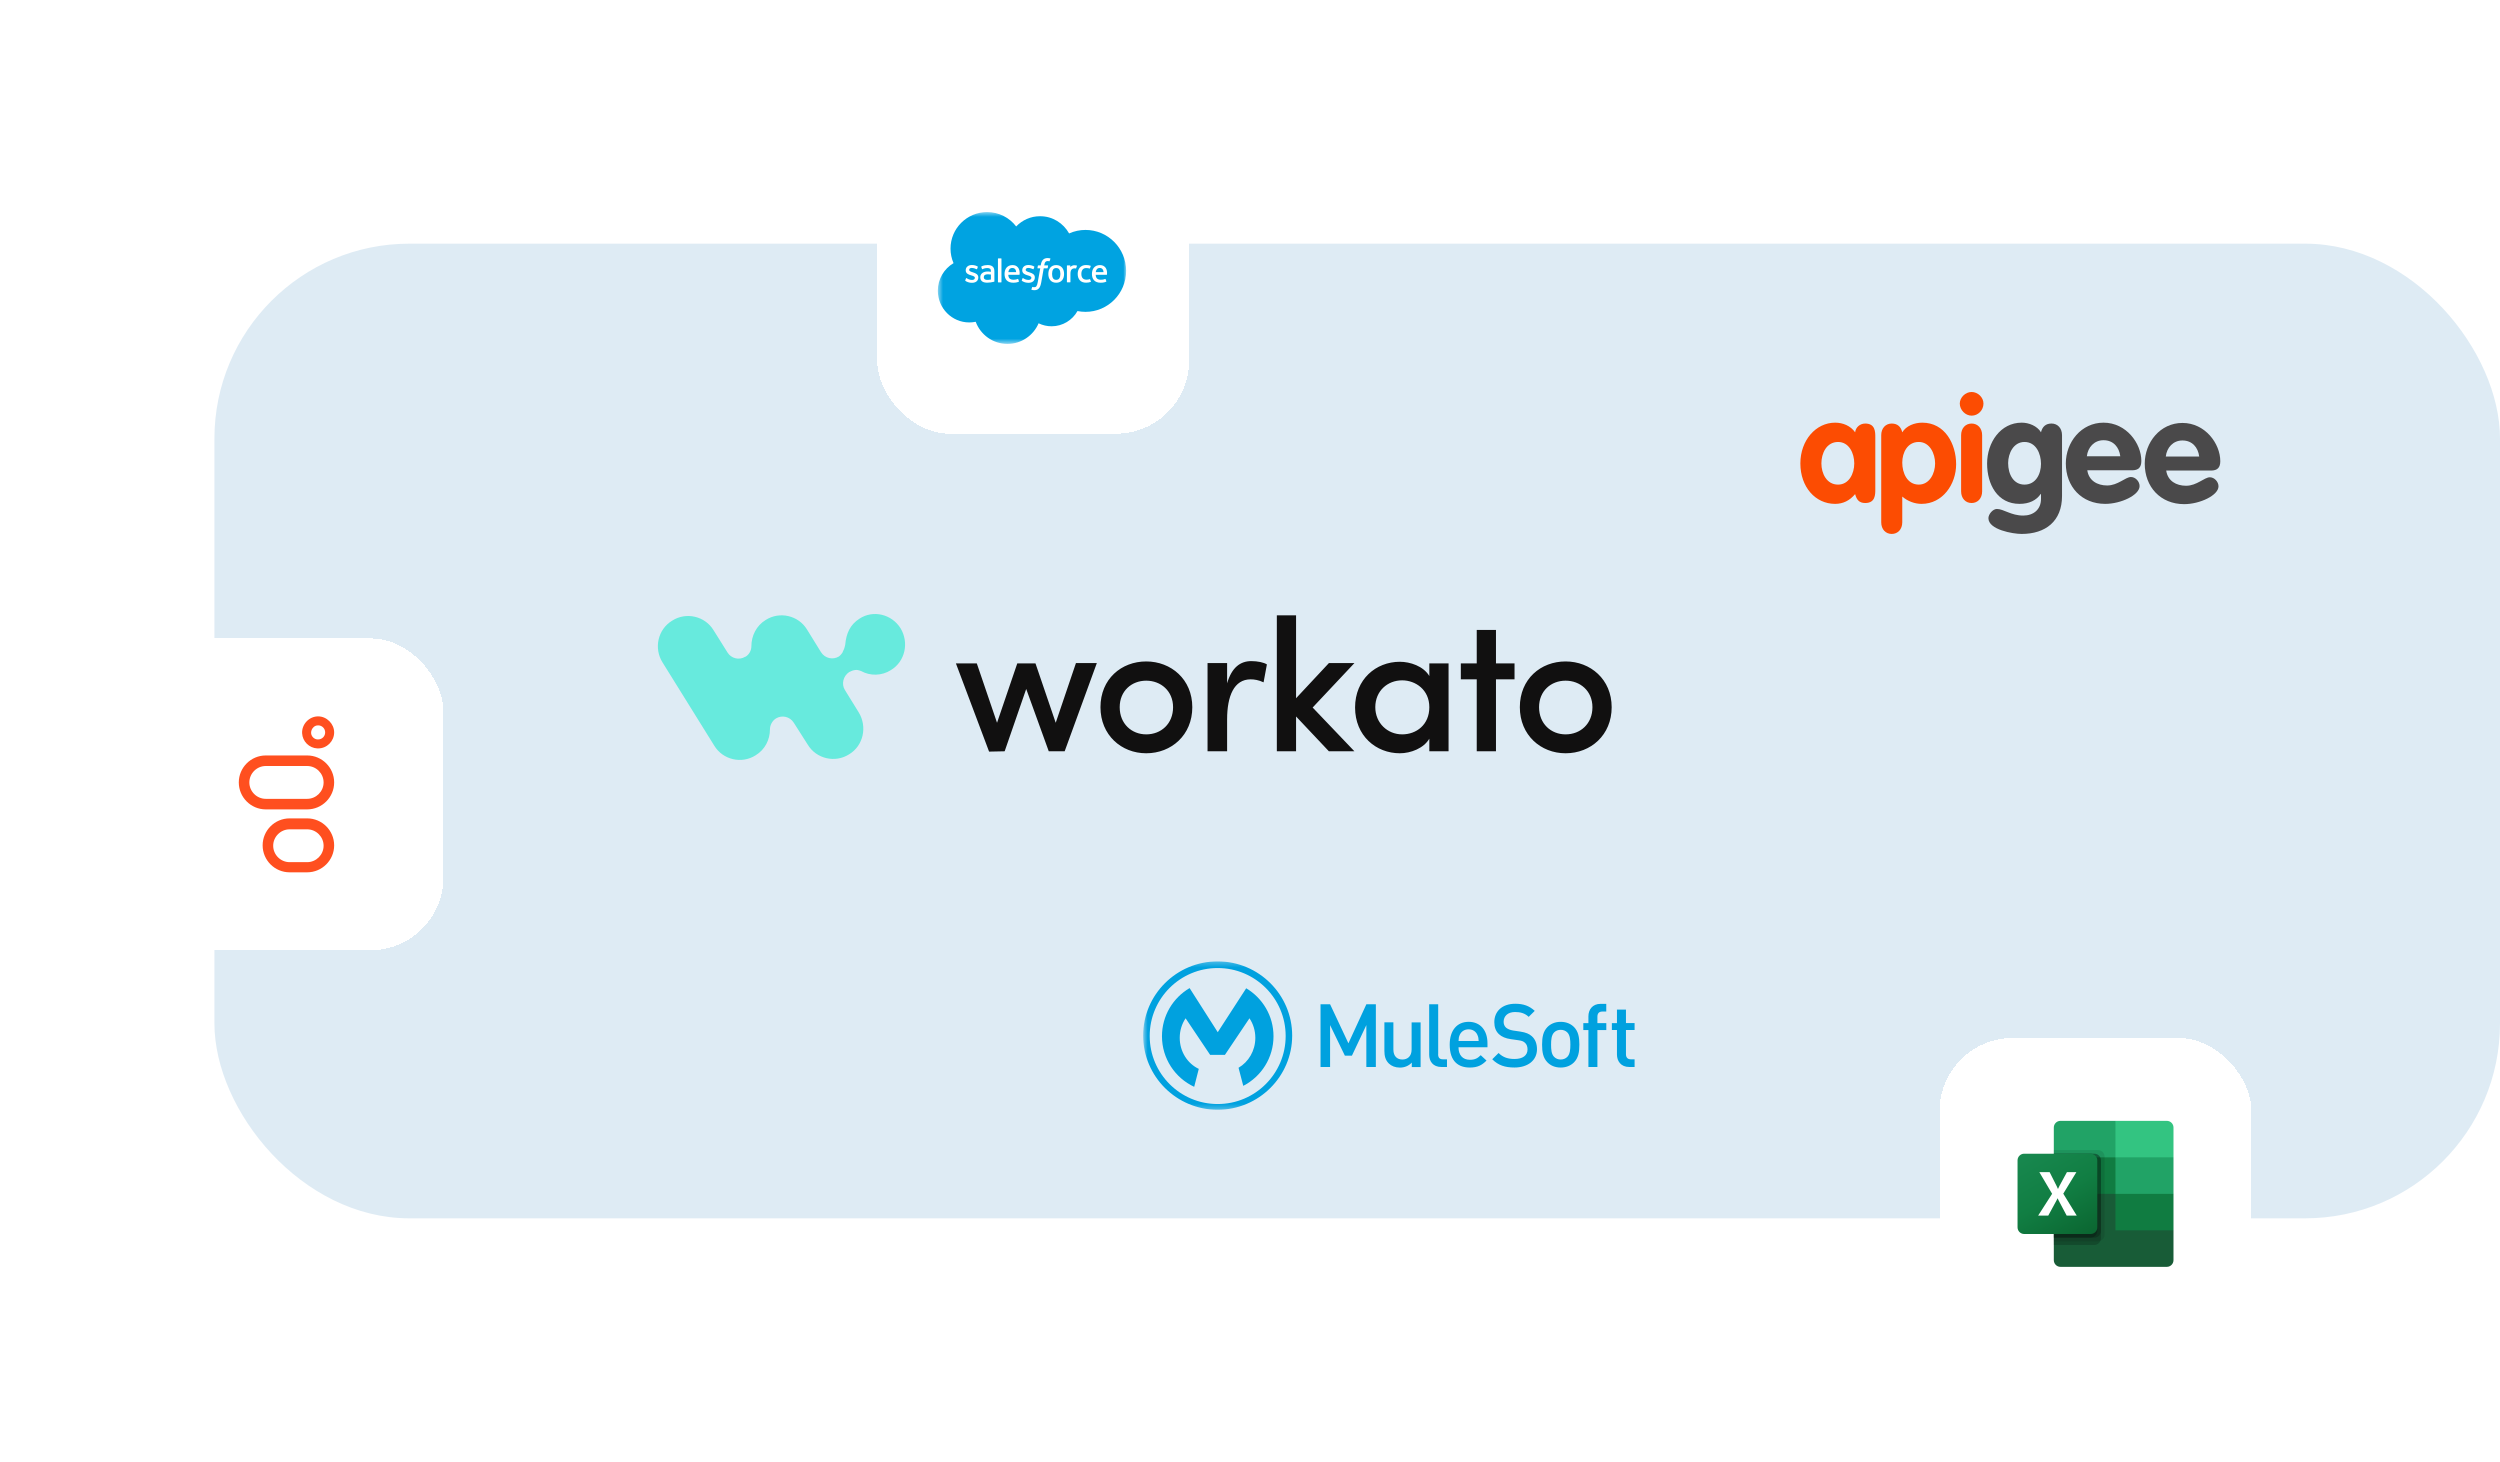 <svg width="513" height="300" viewBox="0 0 513 300" fill="none" xmlns="http://www.w3.org/2000/svg">
<rect x="44" y="50" width="469" height="200" rx="40" fill="#DEEBF4"/>
<mask id="mask0_945_49843" style="mask-type:luminance" maskUnits="userSpaceOnUse" x="234" y="197" width="104" height="31">
<path d="M234.583 197.275H337.771V227.725H234.583V197.275Z" fill="white"/>
</mask>
<g mask="url(#mask0_945_49843)">
<path d="M249.869 226.547C242.165 226.547 235.921 220.303 235.921 212.599C235.911 204.885 242.156 198.641 249.869 198.641C257.574 198.641 263.818 204.885 263.818 212.589C263.818 220.294 257.574 226.547 249.869 226.547ZM249.86 197.275C241.431 197.275 234.574 204.103 234.574 212.495C234.574 220.896 241.431 227.725 249.86 227.725C258.289 227.725 265.155 220.896 265.155 212.505C265.155 204.103 258.299 197.275 249.86 197.275Z" fill="#00A1DF"/>
</g>
<path d="M245.989 219.333C243.682 218.249 242.081 215.801 242.081 212.966C242.081 211.468 242.523 210.084 243.286 208.954L248.316 216.452H251.359L256.389 208.954C257.152 210.084 257.594 211.478 257.594 212.966C257.594 215.612 256.201 217.91 254.148 219.107L255.118 222.818C258.81 220.916 261.323 217.072 261.323 212.637C261.323 208.446 259.072 204.79 255.72 202.794L249.881 211.808L244.106 202.757C240.714 204.744 238.436 208.426 238.436 212.637C238.436 217.233 241.14 221.198 245.048 223.016L245.989 219.333ZM282.326 206.082H280.376L276.695 214.086L272.937 206.081H270.975V218.946H272.934V210.348L275.966 216.621H277.416L280.374 210.348V218.946H282.323L282.326 206.082ZM289.662 215.369C289.662 216.781 288.796 217.413 287.769 217.413C286.743 217.413 285.923 216.801 285.923 215.369V209.784H284.077V215.651C284.077 216.687 284.293 217.553 285 218.241C285.546 218.759 286.318 219.07 287.26 219.07C288.184 219.07 289.069 218.731 289.699 218.043V218.966H291.508V209.802H289.662V215.369ZM295.116 216.31V206.082H293.268V216.412C293.268 217.769 294.031 218.946 295.783 218.946H296.922V217.373H296.112C295.367 217.373 295.103 217.006 295.103 216.31H295.116ZM299.296 213.617C299.315 213.061 299.353 212.788 299.532 212.374C299.825 211.686 300.493 211.215 301.359 211.215C302.225 211.215 302.875 211.686 303.167 212.374C303.346 212.788 303.403 213.061 303.421 213.617H299.296ZM301.359 209.68C299.014 209.68 297.479 211.394 297.479 214.36C297.479 217.845 299.305 219.06 301.604 219.06C303.214 219.06 304.1 218.57 305.032 217.628L303.845 216.526C303.203 217.168 302.649 217.468 301.622 217.468C300.124 217.468 299.286 216.478 299.286 214.905H305.229V214.095C305.238 211.486 303.817 209.677 301.358 209.677L301.359 209.68ZM314.337 212.638C313.791 212.148 313.122 211.856 311.935 211.677L310.475 211.461C309.882 211.366 309.354 211.149 309.034 210.868C308.695 210.556 308.545 210.134 308.545 209.671C308.545 208.532 309.373 207.666 310.889 207.666C311.973 207.666 312.895 207.901 313.687 208.656L314.93 207.431C313.828 206.423 312.641 205.971 310.937 205.971C308.262 205.971 306.633 207.506 306.633 209.747C306.633 210.792 306.945 211.612 307.575 212.206C308.13 212.733 308.968 213.091 310.013 213.233L311.529 213.449C312.292 213.552 312.613 213.684 312.941 213.995C313.28 214.298 313.45 214.777 313.45 215.334C313.45 216.577 312.469 217.302 310.794 217.302C309.476 217.302 308.449 217.008 307.507 216.077L306.208 217.358C307.433 218.601 308.826 219.054 310.767 219.054C313.462 219.054 315.391 217.643 315.391 215.278C315.382 214.185 315.043 213.261 314.337 212.64V212.638ZM321.608 216.875C321.269 217.215 320.798 217.413 320.251 217.413C319.705 217.413 319.243 217.215 318.913 216.875C318.348 216.32 318.282 215.359 318.282 214.361C318.282 213.363 318.357 212.411 318.913 211.847C319.252 211.507 319.704 211.319 320.251 211.319C320.788 211.319 321.26 211.498 321.608 211.847C322.163 212.402 322.239 213.363 322.239 214.361C322.239 215.351 322.163 216.311 321.608 216.875ZM320.251 209.68C319.008 209.68 318.123 210.151 317.52 210.763C316.653 211.667 316.436 212.826 316.436 214.361C316.436 215.915 316.652 217.074 317.52 217.977C318.113 218.59 318.998 219.061 320.251 219.061C321.494 219.061 322.399 218.59 323.001 217.977C323.868 217.073 324.085 215.915 324.085 214.361C324.085 212.826 323.868 211.666 323.001 210.763C322.398 210.151 321.494 209.68 320.251 209.68ZM325.941 208.54V209.952H324.896V211.363H325.941V218.953H327.787V211.363H329.614V209.952H327.787V208.634C327.787 207.964 328.108 207.57 328.796 207.57H329.606V205.988H328.447C326.742 205.988 325.941 207.222 325.941 208.54ZM333.646 207.165H331.799V209.943H330.754V211.354H331.799V216.393C331.799 217.711 332.591 218.945 334.314 218.945H335.417V217.372H334.654C333.966 217.372 333.646 216.976 333.646 216.309V211.354H335.417V209.933H333.646V207.165Z" fill="#00A1DF"/>
<g clip-path="url(#clip0_945_49843)">
<path fill-rule="evenodd" clip-rule="evenodd" d="M184.796 128.925C186.565 131.85 185.748 135.728 182.823 137.497C180.918 138.721 178.537 138.721 176.701 137.701C176.497 137.633 176.361 137.565 176.02 137.497C175.68 137.429 175.272 137.497 174.864 137.633C174.66 137.701 174.456 137.837 174.252 137.905C173.027 138.721 172.619 140.354 173.367 141.578L176.225 146.204C177.993 149.129 177.177 153.007 174.252 154.776C171.395 156.612 167.517 155.728 165.748 152.803L162.891 148.313C162.075 147.02 160.442 146.68 159.218 147.429C158.469 147.905 157.993 148.789 157.993 149.674C157.993 151.782 156.973 153.823 155.068 154.98C152.211 156.816 148.333 155.932 146.565 153.007L135.952 135.932C134.116 133.007 135 129.129 137.925 127.361C140.782 125.524 144.66 126.408 146.429 129.333L149.286 133.891C150.034 135.116 151.667 135.524 152.891 134.776H152.959C153.776 134.299 154.184 133.415 154.184 132.599C154.184 130.49 155.204 128.381 157.109 127.225C159.966 125.388 163.844 126.272 165.612 129.197L168.469 133.823C169.286 135.116 170.918 135.456 172.143 134.708C172.415 134.503 172.687 134.231 172.959 133.755C172.891 133.959 172.891 133.891 172.959 133.687C173.163 133.347 173.231 133.075 173.299 132.871C173.367 132.667 173.367 132.531 173.435 132.327C173.64 129.946 174.456 128.177 176.361 126.952C179.15 125.116 182.959 126 184.796 128.925Z" fill="#67EADD"/>
<path d="M206.156 154.163L210.578 141.374L215.204 154.163H218.469L225.068 136.068H220.782L216.633 148.313L212.483 136.136H208.742L204.592 148.313L200.442 136.136H196.156L202.959 154.231L206.156 154.163ZM235.204 154.572C240.374 154.572 244.66 150.83 244.66 145.116C244.66 139.401 240.306 135.728 235.204 135.728C230.102 135.728 225.816 139.333 225.816 145.116C225.816 150.83 230.102 154.572 235.204 154.572ZM235.204 150.694C232.211 150.694 229.762 148.517 229.762 145.116C229.762 141.782 232.211 139.674 235.204 139.674C238.197 139.674 240.714 141.782 240.714 145.116C240.714 148.517 238.265 150.694 235.204 150.694ZM251.803 154.163V147.633C251.803 142.803 253.231 139.401 256.633 139.401C257.381 139.401 258.265 139.538 259.286 140.014L259.966 136.34C259.354 135.932 258.061 135.66 256.769 135.66C254.524 135.66 252.755 136.952 251.803 140.218V136.068H247.789V154.163H251.803ZM265.952 154.163V147.021L272.687 154.163H277.925L269.354 145.184L277.925 136.068H272.687L265.952 143.279V126.272H262.007V154.163H265.952ZM287.245 154.572C289.49 154.572 292.143 153.551 293.299 151.578V154.163H297.245V136.136H293.299V138.721C292.075 136.68 289.354 135.796 287.245 135.796C282.347 135.796 278.061 139.401 278.061 145.184C278.061 150.966 282.347 154.572 287.245 154.572ZM287.721 150.694C284.728 150.694 282.211 148.381 282.211 145.116C282.211 141.782 284.728 139.606 287.721 139.606C290.442 139.606 293.299 141.51 293.299 145.116C293.299 148.721 290.646 150.694 287.721 150.694ZM306.973 154.163V139.401H310.782V136.136H306.973V129.265H303.027V136.136H299.762V139.401H303.027V154.163H306.973ZM321.259 154.572C326.429 154.572 330.714 150.83 330.714 145.116C330.714 139.401 326.361 135.728 321.259 135.728C316.156 135.728 311.871 139.333 311.871 145.116C311.871 150.83 316.156 154.572 321.259 154.572ZM321.259 150.694C318.265 150.694 315.816 148.517 315.816 145.116C315.816 141.782 318.265 139.674 321.259 139.674C324.252 139.674 326.769 141.782 326.769 145.116C326.769 148.517 324.32 150.694 321.259 150.694Z" fill="#111010"/>
</g>
<path d="M377.17 99.442C379.412 99.442 380.496 97.163 380.496 95.095C380.496 93.027 379.446 90.693 377.17 90.693C374.797 90.693 373.75 93.027 373.75 95.095C373.75 97.163 374.831 99.442 377.17 99.442ZM384.813 100.403C384.813 101.505 384.813 103.22 382.744 103.22C381.48 103.22 380.976 102.525 380.672 101.389C379.568 102.707 378.216 103.395 376.564 103.395C372.523 103.395 369.435 99.945 369.435 95.095C369.435 90.358 372.612 86.731 376.564 86.731C378.154 86.731 379.712 87.357 380.672 88.706C380.792 87.657 381.697 86.911 382.744 86.911C384.813 86.911 384.813 88.621 384.813 89.734V100.403Z" fill="#FC4C02"/>
<path d="M393.733 99.44C395.975 99.44 397.085 97.101 397.085 95.095C397.085 93.059 395.975 90.691 393.733 90.691C391.418 90.691 390.344 92.845 390.344 94.944C390.344 97.044 391.359 99.44 393.733 99.44ZM386.027 89.311C386.027 87.874 386.922 86.911 388.183 86.911C389.376 86.911 390.072 87.575 390.344 88.706C391.15 87.39 392.83 86.731 394.453 86.731C399.089 86.731 401.398 91.077 401.398 95.272C401.398 99.351 398.649 103.395 394.301 103.395C392.943 103.395 391.483 102.884 390.345 101.896V107.17C390.345 108.606 389.446 109.565 388.184 109.565C386.923 109.565 386.028 108.606 386.028 107.17L386.027 89.311Z" fill="#FC4C02"/>
<path d="M402.42 89.311C402.42 87.874 403.317 86.911 404.577 86.911C405.836 86.911 406.735 87.874 406.735 89.311V100.814C406.735 102.258 405.836 103.22 404.577 103.22C403.317 103.22 402.42 102.258 402.42 100.814V89.311ZM407.008 82.807C407.008 84.159 405.926 85.293 404.577 85.293C403.286 85.293 402.148 84.125 402.148 82.807C402.148 81.578 403.286 80.435 404.577 80.435C405.865 80.435 407.008 81.549 407.008 82.807Z" fill="#FC4C02"/>
<path d="M415.427 90.693C413.174 90.693 412.07 93.027 412.07 95.029C412.07 97.339 413.175 99.442 415.427 99.442C417.734 99.442 418.812 97.283 418.812 95.184C418.812 93.087 417.794 90.693 415.427 90.693ZM423.128 101.781C423.128 106.965 419.739 109.565 414.832 109.565C413.059 109.565 408.023 108.698 408.023 106.335C408.023 105.518 408.921 104.439 409.762 104.439C411.139 104.439 412.665 105.795 415.16 105.795C417.253 105.795 418.813 104.568 418.813 102.375V101.36H418.756C417.847 102.681 416.387 103.394 414.402 103.394C409.884 103.394 407.753 99.407 407.753 95.119C407.753 90.775 410.512 86.73 414.859 86.73C416.327 86.73 418.004 87.39 418.812 88.705C419.084 87.573 419.77 86.909 420.972 86.909C422.233 86.909 423.128 87.872 423.128 89.311V101.781Z" fill="#4A494A"/>
<path d="M435.086 93.631C434.847 91.738 433.65 90.332 431.643 90.332C429.724 90.332 428.429 91.796 428.22 93.631H435.086ZM428.315 96.507C428.613 98.629 430.385 99.62 432.387 99.62C434.608 99.62 436.135 97.882 437.274 97.882C438.205 97.882 439.045 98.809 439.045 99.741C439.045 101.595 435.207 103.395 431.998 103.395C427.142 103.395 423.907 99.858 423.907 95.092C423.907 90.722 427.083 86.731 431.643 86.731C436.315 86.731 439.404 90.987 439.404 94.582C439.404 95.875 438.833 96.505 437.512 96.505H428.315V96.507Z" fill="#4A494A"/>
<path d="M451.278 93.683C451.044 91.794 449.84 90.385 447.833 90.385C445.914 90.385 444.623 91.852 444.418 93.683H451.278ZM444.509 96.561C444.811 98.695 446.574 99.677 448.585 99.677C450.798 99.677 452.329 97.937 453.466 97.937C454.398 97.937 455.237 98.864 455.237 99.793C455.237 101.65 451.399 103.451 448.197 103.451C443.338 103.451 440.101 99.912 440.101 95.149C440.101 90.768 443.279 86.787 447.833 86.787C452.51 86.787 455.603 91.041 455.603 94.637C455.603 95.931 455.033 96.559 453.703 96.559H444.509V96.561Z" fill="#4A494A"/>
<g filter="url(#filter0_d_945_49843)">
<rect x="27" y="126" width="64" height="64" rx="15" fill="white" shape-rendering="crispEdges"/>
<path d="M65.281 143.845C66.083 143.845 66.724 144.486 66.724 145.288C66.724 146.09 66.083 146.732 65.281 146.732H65.201C64.479 146.732 63.837 146.09 63.837 145.368C63.837 144.967 63.998 144.566 64.238 144.326C64.479 144.005 64.88 143.845 65.281 143.845ZM65.281 142C63.436 142 61.912 143.604 61.992 145.449C62.073 147.133 63.436 148.496 65.12 148.576C65.201 148.576 65.201 148.576 65.281 148.576C67.125 148.576 68.569 147.053 68.569 145.288C68.569 143.524 67.045 142 65.281 142Z" fill="#FF4F1F"/>
<path d="M63.035 165.178C64.88 165.178 66.403 166.702 66.403 168.546C66.403 170.391 64.88 171.915 63.035 171.915H59.426C57.581 171.915 56.058 170.391 56.058 168.546C56.058 166.702 57.581 165.178 59.426 165.178H63.035ZM63.035 162.932H59.426C56.378 162.932 53.892 165.419 53.892 168.466C53.892 171.514 56.378 174 59.426 174H63.035C66.083 174 68.569 171.514 68.569 168.466C68.569 165.419 66.083 162.932 63.035 162.932Z" fill="#FF4F1F"/>
<path d="M63.035 152.185C64.88 152.185 66.403 153.709 66.403 155.554C66.403 157.398 64.88 158.922 63.035 158.922H54.534C52.689 158.922 51.165 157.398 51.165 155.554C51.165 153.709 52.689 152.185 54.534 152.185H63.035ZM63.035 150.02H54.534C51.486 150.02 49 152.506 49 155.554C49 158.601 51.486 161.088 54.534 161.088H63.035C66.083 161.088 68.569 158.601 68.569 155.554C68.569 152.506 66.083 150.02 63.035 150.02Z" fill="#FF4F1F"/>
</g>
<g filter="url(#filter1_d_945_49843)">
<rect x="180" y="20" width="64" height="64" rx="15" fill="white" shape-rendering="crispEdges"/>
<mask id="mask1_945_49843" style="mask-type:alpha" maskUnits="userSpaceOnUse" x="192" y="38" width="40" height="28">
<path d="M192.485 38.511H231.105V65.489H192.485V38.511Z" fill="#00A1E0"/>
</mask>
<g mask="url(#mask1_945_49843)">
<path fill-rule="evenodd" clip-rule="evenodd" d="M208.521 41.465C209.768 40.167 211.503 39.363 213.42 39.363C215.975 39.363 218.19 40.783 219.383 42.899C220.442 42.425 221.588 42.181 222.748 42.182C227.348 42.182 231.082 45.944 231.082 50.587C231.082 55.23 227.348 58.993 222.748 58.993C222.186 58.993 221.638 58.936 221.101 58.829C220.057 60.689 218.063 61.953 215.791 61.953C214.866 61.955 213.953 61.745 213.121 61.34C212.064 63.824 209.6 65.571 206.732 65.571C203.736 65.571 201.195 63.682 200.215 61.027C199.779 61.119 199.335 61.166 198.889 61.165C195.325 61.165 192.443 58.24 192.443 54.648C192.443 52.234 193.741 50.133 195.666 48.997C195.257 48.056 195.047 47.041 195.048 46.016C195.048 41.87 198.413 38.519 202.559 38.519C204.987 38.519 207.16 39.676 208.523 41.472" fill="#00A3E1"/>
</g>
<path fill-rule="evenodd" clip-rule="evenodd" d="M198.071 52.539C198.047 52.603 198.08 52.616 198.088 52.627C198.16 52.68 198.234 52.718 198.308 52.761C198.702 52.969 199.074 53.03 199.463 53.03C200.256 53.03 200.748 52.609 200.748 51.93V51.917C200.748 51.289 200.192 51.06 199.672 50.897L199.604 50.875C199.211 50.748 198.872 50.637 198.872 50.378V50.365C198.872 50.144 199.07 49.98 199.377 49.98C199.718 49.98 200.124 50.094 200.384 50.237C200.384 50.237 200.461 50.287 200.489 50.213C200.504 50.172 200.636 49.818 200.65 49.778C200.665 49.736 200.639 49.705 200.612 49.689C200.314 49.507 199.902 49.384 199.476 49.384L199.397 49.384C198.671 49.384 198.165 49.823 198.165 50.45V50.464C198.165 51.125 198.724 51.341 199.247 51.49L199.331 51.517C199.711 51.633 200.04 51.735 200.04 52.002V52.015C200.04 52.261 199.826 52.444 199.482 52.444C199.349 52.444 198.923 52.442 198.462 52.15C198.406 52.118 198.374 52.094 198.331 52.068C198.308 52.054 198.251 52.029 198.227 52.104L198.071 52.538M209.671 52.538C209.646 52.602 209.679 52.615 209.687 52.626C209.76 52.679 209.834 52.717 209.908 52.759C210.302 52.968 210.674 53.029 211.063 53.029C211.856 53.029 212.348 52.608 212.348 51.929V51.915C212.348 51.288 211.793 51.059 211.272 50.896L211.204 50.874C210.811 50.746 210.471 50.635 210.471 50.377V50.364C210.471 50.142 210.67 49.979 210.977 49.979C211.318 49.979 211.722 50.093 211.983 50.236C211.983 50.236 212.06 50.286 212.089 50.212C212.104 50.171 212.236 49.817 212.249 49.777C212.264 49.735 212.238 49.704 212.211 49.688C211.913 49.506 211.501 49.383 211.075 49.383L210.996 49.383C210.27 49.383 209.763 49.822 209.763 50.449V50.463C209.763 51.124 210.323 51.34 210.845 51.489L210.929 51.515C211.311 51.632 211.639 51.734 211.639 52.001V52.014C211.639 52.26 211.425 52.443 211.081 52.443C210.947 52.443 210.52 52.441 210.06 52.149C210.004 52.117 209.972 52.094 209.929 52.067C209.915 52.058 209.848 52.032 209.825 52.103L209.669 52.537M217.592 51.208C217.592 51.592 217.52 51.894 217.38 52.108C217.24 52.32 217.029 52.424 216.736 52.424C216.442 52.424 216.232 52.321 216.094 52.11C215.955 51.897 215.885 51.593 215.885 51.21C215.885 50.826 215.956 50.525 216.094 50.314C216.231 50.104 216.44 50.003 216.736 50.003C217.031 50.003 217.241 50.105 217.38 50.314C217.521 50.525 217.592 50.826 217.592 51.21M218.253 50.498C218.188 50.278 218.087 50.085 217.952 49.923C217.817 49.761 217.647 49.631 217.444 49.537C217.242 49.443 217.004 49.395 216.734 49.395C216.464 49.395 216.227 49.443 216.024 49.537C215.823 49.631 215.651 49.761 215.516 49.923C215.381 50.085 215.28 50.278 215.215 50.498C215.15 50.717 215.118 50.956 215.118 51.21C215.118 51.464 215.15 51.702 215.215 51.921C215.28 52.141 215.381 52.334 215.516 52.496C215.651 52.658 215.823 52.787 216.024 52.879C216.227 52.971 216.466 53.018 216.734 53.018C217.003 53.018 217.241 52.971 217.443 52.879C217.644 52.787 217.816 52.658 217.951 52.496C218.086 52.334 218.187 52.141 218.252 51.921C218.316 51.702 218.349 51.464 218.349 51.21C218.349 50.957 218.316 50.717 218.252 50.498M223.69 52.316C223.668 52.251 223.605 52.276 223.605 52.276C223.509 52.312 223.407 52.346 223.297 52.364C223.187 52.381 223.065 52.389 222.935 52.389C222.616 52.389 222.36 52.294 222.179 52.105C221.995 51.917 221.893 51.613 221.895 51.201C221.896 50.826 221.986 50.545 222.149 50.329C222.309 50.116 222.556 50.006 222.883 50.006C223.155 50.006 223.364 50.037 223.583 50.106C223.583 50.106 223.635 50.128 223.659 50.06C223.718 49.9 223.76 49.785 223.823 49.608C223.84 49.558 223.797 49.537 223.781 49.531C223.696 49.497 223.493 49.442 223.34 49.419C223.196 49.397 223.03 49.386 222.843 49.386C222.565 49.386 222.318 49.433 222.106 49.528C221.894 49.622 221.716 49.752 221.574 49.914C221.432 50.076 221.324 50.269 221.251 50.489C221.18 50.708 221.143 50.947 221.143 51.202C221.143 51.75 221.291 52.194 221.583 52.519C221.876 52.846 222.316 53.011 222.89 53.011C223.229 53.011 223.577 52.942 223.827 52.843C223.827 52.843 223.875 52.82 223.854 52.764L223.691 52.316M224.848 50.839C224.879 50.626 224.938 50.449 225.029 50.311C225.167 50.101 225.376 49.986 225.67 49.986C225.964 49.986 226.158 50.101 226.297 50.311C226.39 50.449 226.43 50.633 226.445 50.839L224.841 50.839L224.848 50.839ZM227.077 50.37C227.02 50.159 226.881 49.944 226.79 49.847C226.645 49.692 226.505 49.583 226.364 49.523C226.161 49.437 225.943 49.392 225.722 49.393C225.443 49.393 225.188 49.44 224.983 49.536C224.777 49.633 224.603 49.765 224.467 49.929C224.331 50.094 224.229 50.289 224.163 50.511C224.098 50.732 224.065 50.973 224.065 51.226C224.065 51.484 224.099 51.724 224.167 51.941C224.235 52.16 224.344 52.352 224.492 52.511C224.639 52.671 224.828 52.796 225.055 52.884C225.281 52.971 225.555 53.017 225.869 53.016C226.516 53.014 226.857 52.869 226.996 52.791C227.021 52.777 227.045 52.753 227.015 52.684L226.869 52.274C226.847 52.213 226.785 52.235 226.785 52.235C226.624 52.295 226.397 52.402 225.865 52.401C225.517 52.4 225.26 52.298 225.098 52.137C224.933 51.972 224.851 51.732 224.838 51.392L227.082 51.393C227.082 51.393 227.141 51.393 227.147 51.335C227.149 51.311 227.224 50.875 227.08 50.371L227.077 50.37ZM206.915 50.839C206.947 50.626 207.005 50.449 207.097 50.311C207.234 50.101 207.443 49.986 207.737 49.986C208.031 49.986 208.226 50.101 208.365 50.311C208.457 50.449 208.497 50.633 208.512 50.839L206.908 50.839L206.915 50.839ZM209.144 50.37C209.088 50.159 208.948 49.944 208.857 49.847C208.713 49.692 208.572 49.583 208.431 49.523C208.229 49.437 208.01 49.392 207.79 49.393C207.51 49.393 207.256 49.44 207.05 49.536C206.844 49.633 206.671 49.765 206.535 49.929C206.399 50.094 206.296 50.289 206.231 50.511C206.166 50.732 206.133 50.973 206.133 51.226C206.133 51.484 206.167 51.724 206.234 51.941C206.302 52.16 206.412 52.352 206.558 52.511C206.706 52.671 206.895 52.796 207.122 52.884C207.348 52.971 207.62 53.017 207.935 53.016C208.583 53.014 208.924 52.869 209.063 52.791C209.087 52.777 209.111 52.753 209.082 52.684L208.935 52.274C208.913 52.213 208.851 52.235 208.851 52.235C208.69 52.295 208.463 52.402 207.931 52.401C207.584 52.4 207.326 52.298 207.164 52.137C206.999 51.972 206.917 51.732 206.904 51.392L209.148 51.393C209.148 51.393 209.207 51.393 209.213 51.335C209.215 51.311 209.29 50.875 209.146 50.371L209.144 50.37ZM202.073 52.301C201.986 52.231 201.973 52.214 201.944 52.169C201.9 52.1 201.877 52.002 201.877 51.877C201.877 51.682 201.942 51.54 202.077 51.444C202.076 51.445 202.27 51.277 202.728 51.283C202.931 51.286 203.134 51.304 203.335 51.334V52.352H203.336C203.336 52.352 203.052 52.414 202.731 52.433C202.275 52.46 202.073 52.302 202.075 52.302L202.073 52.301ZM202.965 50.725C202.874 50.719 202.756 50.715 202.616 50.715C202.424 50.715 202.238 50.739 202.065 50.786C201.89 50.833 201.733 50.906 201.598 51.004C201.463 51.1 201.351 51.226 201.273 51.373C201.193 51.52 201.153 51.694 201.153 51.889C201.153 52.088 201.187 52.26 201.255 52.401C201.322 52.54 201.423 52.661 201.548 52.751C201.672 52.842 201.826 52.909 202.004 52.949C202.18 52.989 202.379 53.009 202.597 53.009C202.827 53.009 203.056 52.99 203.277 52.953C203.466 52.92 203.654 52.883 203.841 52.843C203.916 52.826 203.999 52.803 203.999 52.803C204.054 52.789 204.05 52.73 204.05 52.73L204.048 50.685C204.048 50.237 203.929 49.903 203.692 49.697C203.456 49.491 203.111 49.388 202.664 49.388C202.497 49.388 202.225 49.41 202.063 49.443C202.063 49.443 201.575 49.538 201.373 49.696C201.373 49.696 201.329 49.723 201.353 49.785L201.512 50.211C201.532 50.266 201.586 50.247 201.586 50.247C201.586 50.247 201.603 50.24 201.623 50.228C202.053 49.994 202.598 50.001 202.598 50.001C202.839 50.001 203.027 50.05 203.152 50.146C203.274 50.24 203.336 50.382 203.336 50.68V50.775C203.145 50.747 202.967 50.731 202.967 50.731L202.965 50.725ZM220.997 49.571C221 49.564 221.002 49.556 221.002 49.547C221.002 49.539 221.001 49.531 220.997 49.524C220.994 49.516 220.99 49.509 220.984 49.504C220.978 49.498 220.971 49.493 220.963 49.49C220.925 49.476 220.735 49.436 220.589 49.427C220.307 49.409 220.151 49.456 220.011 49.52C219.872 49.582 219.718 49.683 219.633 49.799L219.633 49.527C219.633 49.489 219.606 49.459 219.568 49.459H218.995C218.958 49.459 218.931 49.489 218.931 49.527V52.863C218.931 52.881 218.938 52.899 218.951 52.911C218.963 52.924 218.981 52.931 218.999 52.931H219.586C219.604 52.931 219.622 52.924 219.634 52.911C219.647 52.899 219.654 52.881 219.654 52.863V51.188C219.654 50.964 219.679 50.741 219.728 50.6C219.777 50.461 219.843 50.35 219.924 50.271C220.002 50.194 220.097 50.137 220.201 50.105C220.299 50.077 220.4 50.062 220.502 50.062C220.619 50.062 220.748 50.092 220.748 50.092C220.791 50.097 220.815 50.071 220.83 50.032C220.868 49.929 220.977 49.623 220.999 49.562" fill="#FFFFFE"/>
<path fill-rule="evenodd" clip-rule="evenodd" d="M215.507 48.031C215.434 48.009 215.36 47.992 215.286 47.979C215.185 47.962 215.083 47.954 214.981 47.955C214.576 47.955 214.257 48.07 214.033 48.296C213.81 48.52 213.658 48.862 213.582 49.311L213.555 49.463H213.047C213.047 49.463 212.985 49.461 212.972 49.528L212.888 49.994C212.882 50.039 212.901 50.066 212.961 50.066H213.456L212.954 52.869C212.914 53.095 212.869 53.281 212.82 53.422C212.77 53.56 212.722 53.664 212.663 53.74C212.606 53.813 212.552 53.867 212.458 53.898C212.381 53.924 212.292 53.936 212.195 53.936C212.141 53.936 212.069 53.927 212.015 53.916C211.962 53.906 211.934 53.894 211.894 53.877C211.894 53.877 211.836 53.855 211.814 53.913C211.795 53.961 211.663 54.324 211.647 54.369C211.631 54.413 211.654 54.448 211.682 54.458C211.748 54.481 211.797 54.496 211.886 54.518C212.011 54.547 212.116 54.549 212.215 54.549C212.421 54.549 212.609 54.52 212.764 54.464C212.921 54.407 213.058 54.308 213.178 54.175C213.309 54.031 213.391 53.88 213.469 53.674C213.547 53.47 213.613 53.217 213.666 52.921L214.171 50.066H214.908C214.908 50.066 214.971 50.069 214.984 50.001L215.067 49.535C215.073 49.491 215.054 49.463 214.994 49.463H214.278C214.281 49.447 214.314 49.195 214.396 48.958C214.431 48.857 214.497 48.775 214.553 48.719C214.605 48.666 214.67 48.626 214.741 48.602C214.819 48.578 214.9 48.567 214.981 48.568C215.049 48.568 215.115 48.576 215.165 48.586C215.235 48.601 215.262 48.609 215.28 48.614C215.353 48.637 215.363 48.615 215.377 48.58L215.548 48.109C215.566 48.059 215.523 48.038 215.507 48.031ZM205.501 52.875C205.501 52.913 205.474 52.943 205.437 52.943H204.843C204.805 52.943 204.778 52.913 204.778 52.875V48.095C204.778 48.058 204.805 48.028 204.843 48.028H205.437C205.474 48.028 205.501 48.058 205.501 48.095V52.875Z" fill="#FFFFFE"/>
</g>
<g filter="url(#filter2_d_945_49843)">
<rect x="398" y="208" width="64" height="64" rx="15" fill="white" shape-rendering="crispEdges"/>
<g clip-path="url(#clip1_945_49843)">
<path d="M434.093 239.23L421.442 236.983V253.585C421.442 254.343 422.053 254.957 422.806 254.957H444.636C445.389 254.957 446 254.343 446 253.585V247.468L434.093 239.23Z" fill="#185C37"/>
<path d="M434.093 225H422.806C422.053 225 421.442 225.615 421.442 226.373V232.489L434.093 239.979L440.791 242.226L446 239.979V232.489L434.093 225Z" fill="#21A366"/>
<path d="M421.442 232.489H434.093V239.979H421.442V232.489Z" fill="#107C41"/>
<path opacity="0.1" d="M430.496 230.991H421.442V249.715H430.496C431.249 249.712 431.858 249.099 431.86 248.342V232.364C431.858 231.607 431.249 230.994 430.496 230.991Z" fill="black"/>
<path opacity="0.2" d="M429.752 231.74H421.442V250.464H429.752C430.505 250.461 431.114 249.848 431.116 249.091V233.113C431.114 232.356 430.505 231.743 429.752 231.74Z" fill="black"/>
<path opacity="0.2" d="M429.752 231.74H421.442V248.966H429.752C430.505 248.964 431.114 248.35 431.116 247.593V233.113C431.114 232.356 430.505 231.743 429.752 231.74Z" fill="black"/>
<path opacity="0.2" d="M429.008 231.74H421.442V248.966H429.008C429.76 248.964 430.37 248.35 430.372 247.593V233.113C430.37 232.356 429.76 231.743 429.008 231.74Z" fill="black"/>
<path d="M415.364 231.74H429.008C429.761 231.74 430.372 232.355 430.372 233.113V246.844C430.372 247.602 429.761 248.217 429.008 248.217H415.364C414.611 248.217 414 247.602 414 246.844V233.113C414 232.355 414.611 231.74 415.364 231.74Z" fill="url(#paint0_linear_945_49843)"/>
<path d="M418.225 244.441L421.094 239.966L418.465 235.516H420.58L422.015 238.362C422.147 238.632 422.238 238.833 422.287 238.965H422.306C422.4 238.75 422.499 238.54 422.604 238.337L424.137 235.517H426.079L423.383 239.941L426.147 244.441H424.081L422.424 241.317C422.346 241.184 422.28 241.045 422.226 240.9H422.202C422.153 241.042 422.089 241.177 422.01 241.304L420.303 244.441H418.225Z" fill="white"/>
<path d="M444.636 225H434.093V232.489H446V226.373C446 225.615 445.389 225 444.636 225Z" fill="#33C481"/>
<path d="M434.093 239.979H446V247.468H434.093V239.979Z" fill="#107C41"/>
</g>
</g>
<defs>
<filter id="filter0_d_945_49843" x="12" y="116" width="94" height="94" filterUnits="userSpaceOnUse" color-interpolation-filters="sRGB">
<feFlood flood-opacity="0" result="BackgroundImageFix"/>
<feColorMatrix in="SourceAlpha" type="matrix" values="0 0 0 0 0 0 0 0 0 0 0 0 0 0 0 0 0 0 127 0" result="hardAlpha"/>
<feOffset dy="5"/>
<feGaussianBlur stdDeviation="7.5"/>
<feComposite in2="hardAlpha" operator="out"/>
<feColorMatrix type="matrix" values="0 0 0 0 0 0 0 0 0 0 0 0 0 0 0 0 0 0 0.15 0"/>
<feBlend mode="normal" in2="BackgroundImageFix" result="effect1_dropShadow_945_49843"/>
<feBlend mode="normal" in="SourceGraphic" in2="effect1_dropShadow_945_49843" result="shape"/>
</filter>
<filter id="filter1_d_945_49843" x="165" y="10" width="94" height="94" filterUnits="userSpaceOnUse" color-interpolation-filters="sRGB">
<feFlood flood-opacity="0" result="BackgroundImageFix"/>
<feColorMatrix in="SourceAlpha" type="matrix" values="0 0 0 0 0 0 0 0 0 0 0 0 0 0 0 0 0 0 127 0" result="hardAlpha"/>
<feOffset dy="5"/>
<feGaussianBlur stdDeviation="7.5"/>
<feComposite in2="hardAlpha" operator="out"/>
<feColorMatrix type="matrix" values="0 0 0 0 0 0 0 0 0 0 0 0 0 0 0 0 0 0 0.15 0"/>
<feBlend mode="normal" in2="BackgroundImageFix" result="effect1_dropShadow_945_49843"/>
<feBlend mode="normal" in="SourceGraphic" in2="effect1_dropShadow_945_49843" result="shape"/>
</filter>
<filter id="filter2_d_945_49843" x="383" y="198" width="94" height="94" filterUnits="userSpaceOnUse" color-interpolation-filters="sRGB">
<feFlood flood-opacity="0" result="BackgroundImageFix"/>
<feColorMatrix in="SourceAlpha" type="matrix" values="0 0 0 0 0 0 0 0 0 0 0 0 0 0 0 0 0 0 127 0" result="hardAlpha"/>
<feOffset dy="5"/>
<feGaussianBlur stdDeviation="7.5"/>
<feComposite in2="hardAlpha" operator="out"/>
<feColorMatrix type="matrix" values="0 0 0 0 0 0 0 0 0 0 0 0 0 0 0 0 0 0 0.15 0"/>
<feBlend mode="normal" in2="BackgroundImageFix" result="effect1_dropShadow_945_49843"/>
<feBlend mode="normal" in="SourceGraphic" in2="effect1_dropShadow_945_49843" result="shape"/>
</filter>
<linearGradient id="paint0_linear_945_49843" x1="416.844" y1="230.668" x2="427.63" y2="249.23" gradientUnits="userSpaceOnUse">
<stop stop-color="#18884F"/>
<stop offset="0.5" stop-color="#117E43"/>
<stop offset="1" stop-color="#0B6631"/>
</linearGradient>
<clipPath id="clip0_945_49843">
<rect width="195.782" height="30" fill="white" transform="translate(135 126)"/>
</clipPath>
<clipPath id="clip1_945_49843">
<rect width="32" height="29.957" fill="white" transform="translate(414 225)"/>
</clipPath>
</defs>
</svg>
